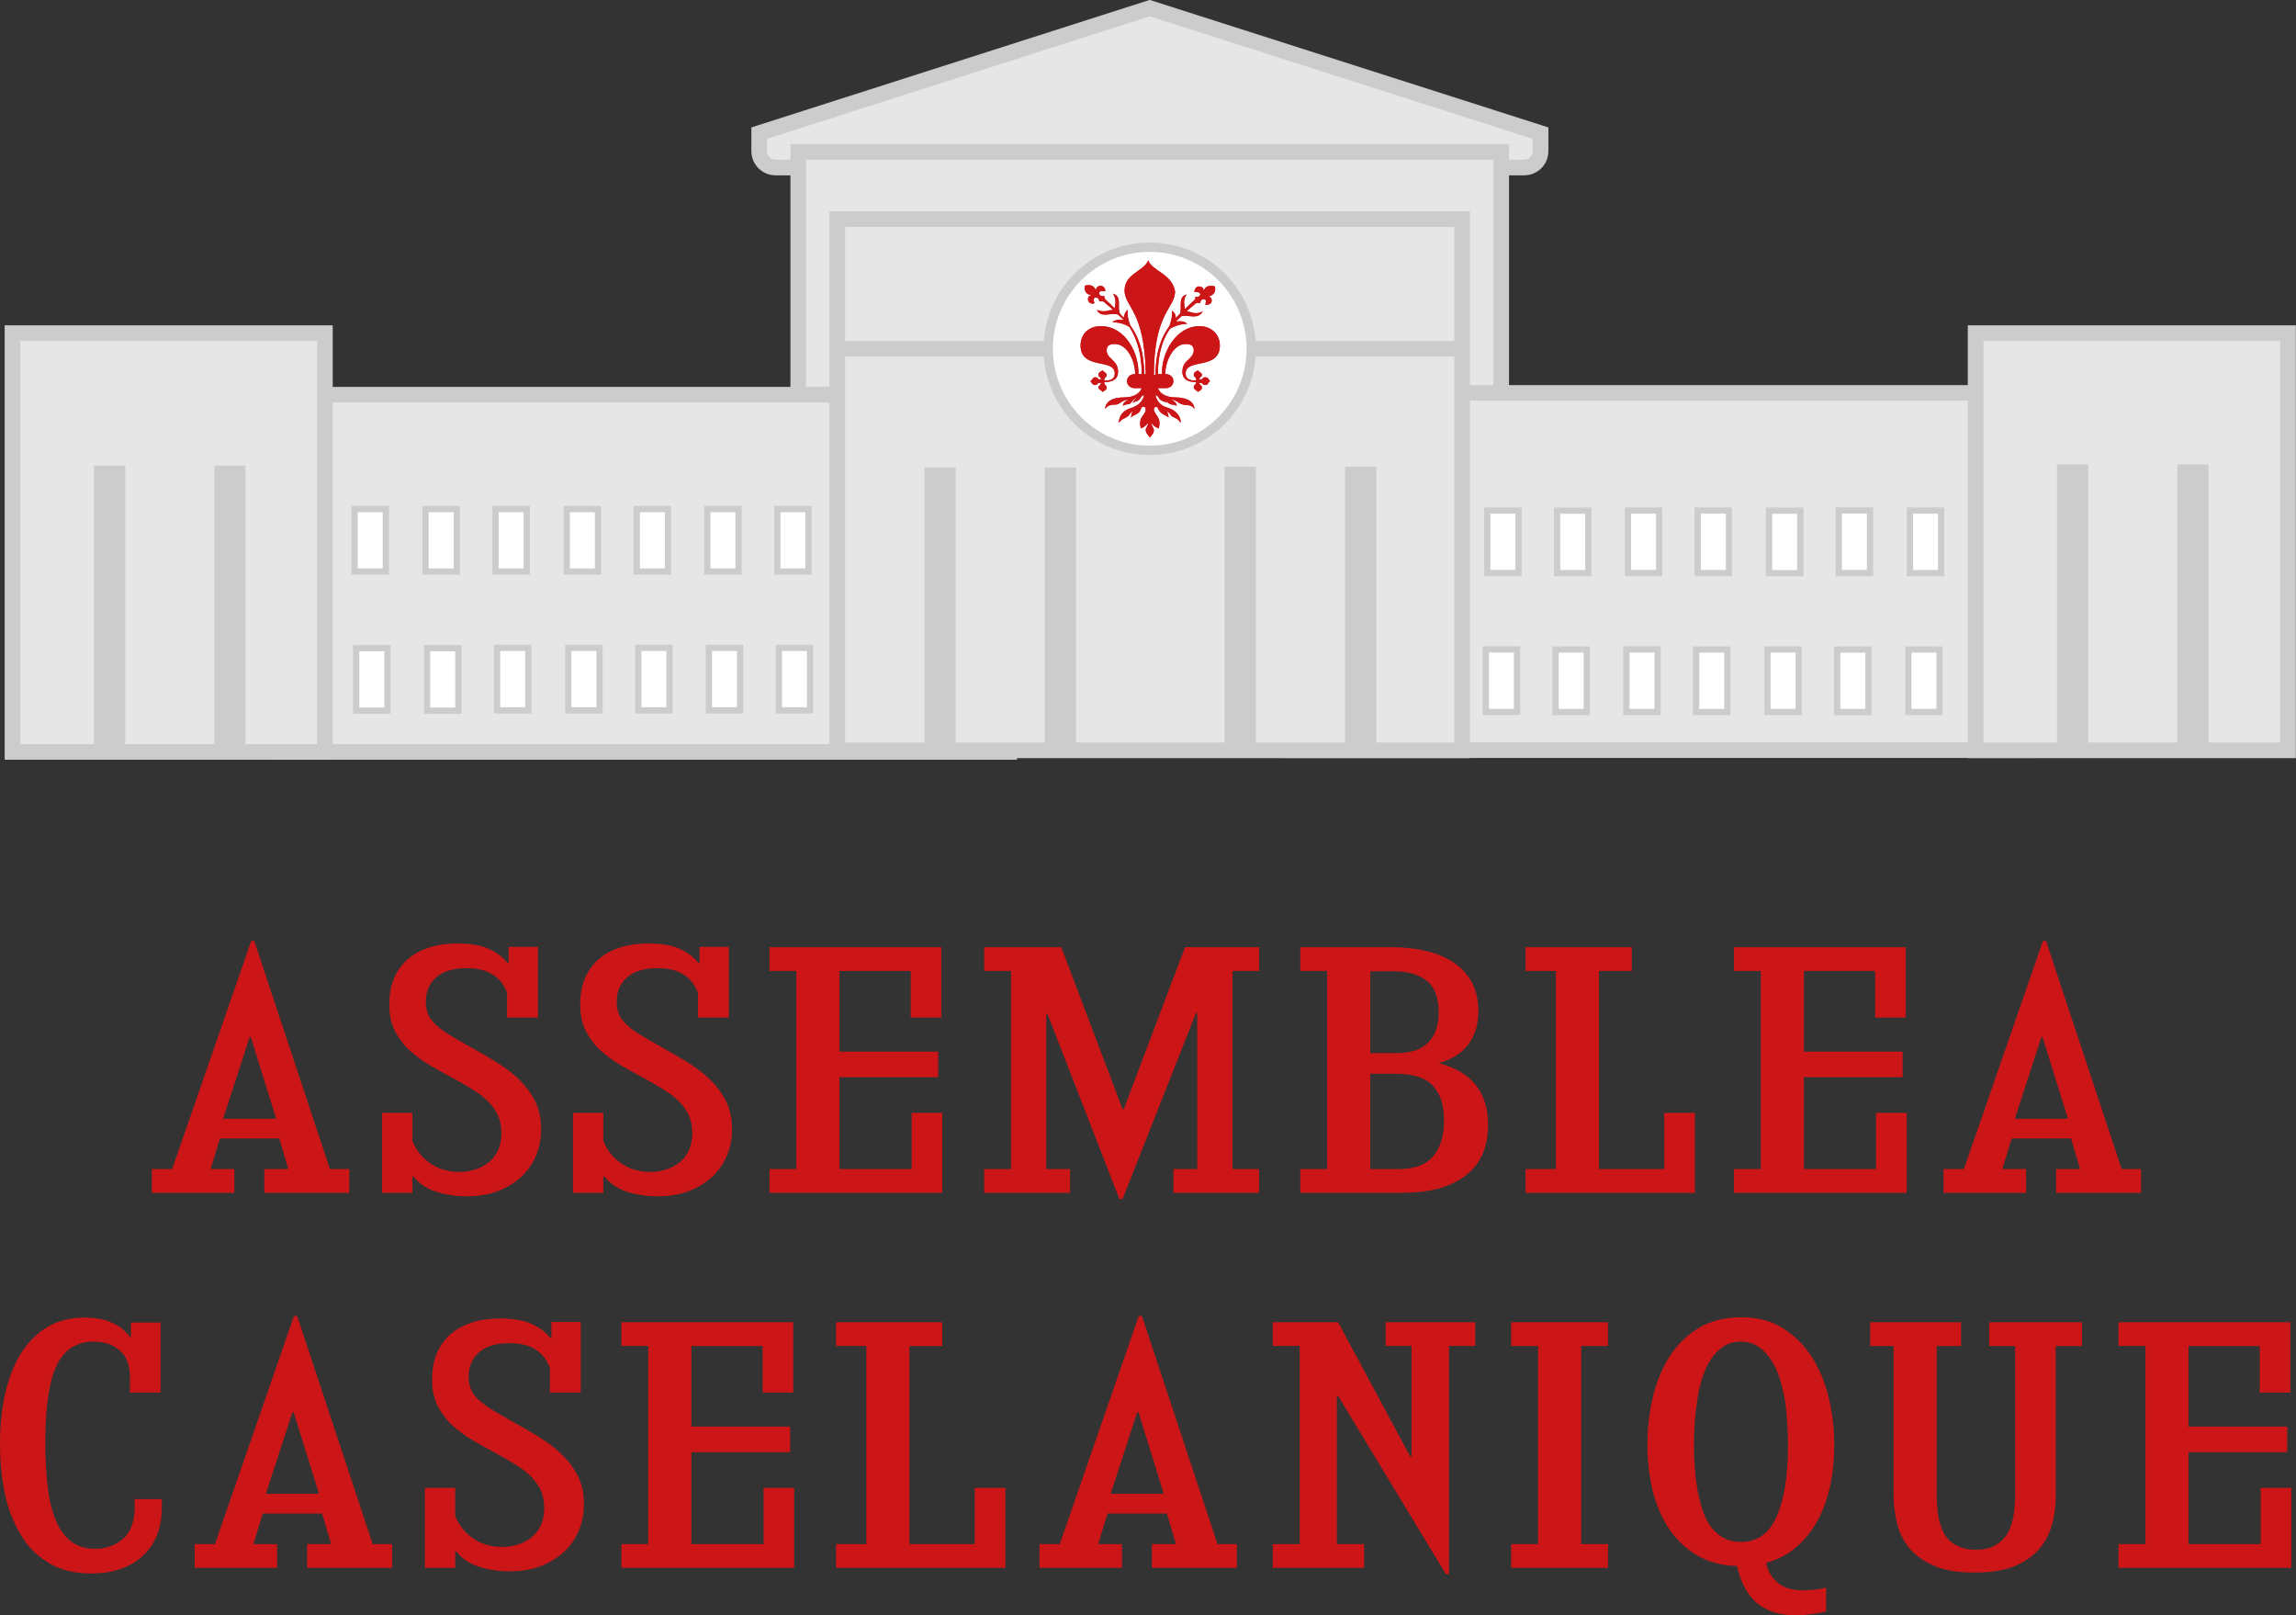 <?xml version="1.0" encoding="utf-8"?>
<!-- Generator: Adobe Illustrator 24.2.3, SVG Export Plug-In . SVG Version: 6.00 Build 0)  -->
<svg version="1.1" xmlns="http://www.w3.org/2000/svg" xmlns:xlink="http://www.w3.org/1999/xlink" x="0px" y="0px"
	 viewBox="0 0 734.9 516.9" style="enable-background:new 0 0 734.9 516.9;" xml:space="preserve">
<rect x="0" y="0" width="734.9" height="516.9" fill="#333333" stroke="none"/>
<style type="text/css">
	.st0{fill:#CC1517;}
	.st1{fill:#E6E6E6;stroke:#CCCCCC;stroke-width:5;stroke-miterlimit:10;}
	.st2{fill:#FFFFFF;stroke:#CCCCCC;stroke-width:2;stroke-miterlimit:10;}
	.st3{fill:#E6E6E6;stroke:#CCCCCC;stroke-width:10;stroke-miterlimit:10;}
	.st4{fill-rule:evenodd;clip-rule:evenodd;fill:#FFFFFF;stroke:#CCCCCC;stroke-width:3;stroke-miterlimit:10;}
	.st5{fill-rule:evenodd;clip-rule:evenodd;fill:#CC1517;}
	.st6{fill-rule:evenodd;clip-rule:evenodd;fill:#FFFFFF;stroke:#CCCCCC;stroke-width:5;stroke-miterlimit:10;}
</style>
<g id="Layer_1">
	<g>
		<path class="st0" d="M81.4,301.1l24.2,73h6.2v7.6H84.6v-7.6h7.7l-2.9-9.8h-19l-3,9.8H75v7.6H48.6v-7.6h6.5l25.3-73H81.4z
			 M71.4,358h17l-8.1-26.1h-0.4L71.4,358z"/>
		<path class="st0" d="M172.2,303.1v22.5h-9.9v-7.9c-0.9-2.5-2.4-4.5-4.5-5.8c-2.1-1.4-4.9-2.1-8.4-2.1c-4.1,0-7.4,0.9-9.6,2.8
			c-2.3,1.9-3.5,4.5-3.5,8c0,1.6,0.3,3,0.8,4.1c0.5,1.2,1.4,2.3,2.5,3.3c1.1,1,2.5,2.1,4.2,3.1c1.7,1,3.7,2.2,6,3.5
			c2.9,1.6,5.7,3.2,8.5,4.9c2.8,1.7,5.3,3.5,7.5,5.6s4,4.4,5.4,7.1c1.4,2.7,2,5.7,2,9.2c0,3.1-0.6,5.9-1.7,8.5
			c-1.1,2.6-2.7,4.9-4.8,6.8c-2.1,1.9-4.6,3.4-7.5,4.5c-2.9,1.1-6.2,1.6-9.9,1.6c-3.5,0-6.8-0.5-9.8-1.5c-3-1-5.4-2.6-7.1-4.8H132
			v5.2h-9.7v-25.6h9.7v8.9c1.2,3.1,3.1,5.5,5.8,7.3c2.6,1.8,5.7,2.7,9.3,2.7c1.8,0,3.5-0.3,5.1-0.8c1.6-0.5,3-1.3,4.3-2.3
			c1.2-1,2.2-2.3,2.9-3.8c0.7-1.5,1.1-3.4,1.1-5.5c0-2.1-0.4-4-1.1-5.7c-0.8-1.6-1.8-3.1-3.1-4.4c-1.3-1.3-2.8-2.5-4.6-3.6
			c-1.8-1.1-3.6-2.2-5.6-3.3c-2.8-1.5-5.5-3-8.1-4.5c-2.6-1.5-4.8-3.1-6.8-4.9c-2-1.8-3.5-3.9-4.8-6.3c-1.2-2.4-1.8-5.2-1.8-8.5
			c0-2.8,0.4-5.4,1.3-7.8c0.9-2.4,2.3-4.4,4.1-6.2c1.8-1.7,4.1-3.1,6.8-4c2.7-1,6-1.5,9.7-1.5c4.2,0,7.6,0.6,10.1,1.8
			c2.6,1.2,4.5,2.7,5.8,4.4h0.4v-5.1H172.2z"/>
		<path class="st0" d="M233.3,303.1v22.5h-9.9v-7.9c-0.9-2.5-2.4-4.5-4.5-5.8c-2.1-1.4-4.9-2.1-8.4-2.1c-4.1,0-7.4,0.9-9.6,2.8
			c-2.3,1.9-3.5,4.5-3.5,8c0,1.6,0.3,3,0.8,4.1c0.5,1.2,1.4,2.3,2.5,3.3c1.1,1,2.5,2.1,4.2,3.1c1.7,1,3.7,2.2,6,3.5
			c2.9,1.6,5.7,3.2,8.5,4.9c2.8,1.7,5.3,3.5,7.5,5.6s4,4.4,5.4,7.1c1.4,2.7,2,5.7,2,9.2c0,3.1-0.6,5.9-1.7,8.5
			c-1.1,2.6-2.7,4.9-4.8,6.8c-2.1,1.9-4.6,3.4-7.5,4.5c-2.9,1.1-6.2,1.6-9.9,1.6c-3.5,0-6.8-0.5-9.8-1.5c-3-1-5.4-2.6-7.1-4.8h-0.4
			v5.2h-9.7v-25.6h9.7v8.9c1.2,3.1,3.1,5.5,5.8,7.3c2.6,1.8,5.7,2.7,9.3,2.7c1.8,0,3.5-0.3,5.1-0.8c1.6-0.5,3-1.3,4.3-2.3
			c1.2-1,2.2-2.3,2.9-3.8c0.7-1.5,1.1-3.4,1.1-5.5c0-2.1-0.4-4-1.1-5.7c-0.8-1.6-1.8-3.1-3.1-4.4c-1.3-1.3-2.8-2.5-4.6-3.6
			c-1.8-1.1-3.6-2.2-5.6-3.3c-2.8-1.5-5.5-3-8.1-4.5c-2.6-1.5-4.8-3.1-6.8-4.9c-2-1.8-3.5-3.9-4.8-6.3c-1.2-2.4-1.8-5.2-1.8-8.5
			c0-2.8,0.4-5.4,1.3-7.8c0.9-2.4,2.3-4.4,4.1-6.2c1.8-1.7,4.1-3.1,6.8-4c2.7-1,6-1.5,9.7-1.5c4.2,0,7.6,0.6,10.1,1.8
			c2.6,1.2,4.5,2.7,5.8,4.4h0.4v-5.1H233.3z"/>
		<path class="st0" d="M301.3,303.1v22.5h-9.8v-14.9h-22.8v25.8h31.6v8.2h-31.6v29.4h23.1v-18h9.8v25.6h-55.3v-7.6h8.6v-63.4h-8.6
			v-7.6H301.3z"/>
		<path class="st0" d="M339.7,303.1l19.6,51.8h0.4l19.6-51.8H403v7.6h-8.5v63.4h8.5v7.6h-27.4v-7.6h7.6v-49.9h-0.4l-23.5,59.5h-1
			l-23-59.2h-0.4v49.6h7.6v7.6H315v-7.6h8.6v-63.4H315v-7.6H339.7z"/>
		<path class="st0" d="M445.3,303.1c4.2,0,8,0.4,11.5,1.3c3.4,0.8,6.4,2.1,8.8,3.8c2.4,1.7,4.3,3.8,5.6,6.3c1.3,2.5,2,5.5,2,9
			c0,4.1-1,7.5-3,10.4c-2,2.9-5.2,5-9.7,6.3c10.5,2.7,15.8,9.3,15.8,19.8c0,2.8-0.4,5.5-1.3,8.1c-0.9,2.6-2.4,4.9-4.5,6.9
			c-2.1,2-5,3.6-8.6,4.9c-3.6,1.2-8.2,1.8-13.7,1.8h-32v-7.6h8.6v-63.4h-8.6v-7.6H445.3z M438.6,337h8c2,0,3.8-0.2,5.5-0.6
			s3.2-1.2,4.4-2.2c1.2-1,2.2-2.4,2.9-4c0.7-1.7,1.1-3.7,1.1-6.2c0-4.8-1.3-8.2-3.9-10.2c-2.6-2-6-3-10.1-3h-7.9V337z M438.6,374.1
			h9.1c5.1,0,8.8-1.4,11.1-4.2c2.3-2.8,3.4-6.5,3.4-11.3c0-2.9-0.4-5.3-1.1-7.2c-0.8-1.9-1.8-3.4-3.1-4.6c-1.3-1.2-3-2-4.9-2.5
			c-1.9-0.5-4-0.7-6.3-0.7h-8.2V374.1z"/>
		<path class="st0" d="M522.3,303.1v7.6h-10.5v63.4h20.9v-18h9.8v25.6h-54.2v-7.6h9.7v-63.4h-9.7v-7.6H522.3z"/>
		<path class="st0" d="M610,303.1v22.5h-9.8v-14.9h-22.8v25.8H609v8.2h-31.6v29.4h23.1v-18h9.8v25.6H555v-7.6h8.6v-63.4H555v-7.6
			H610z"/>
		<path class="st0" d="M654.9,301.1l24.2,73h6.2v7.6h-27.2v-7.6h7.7l-2.9-9.8h-19l-3,9.8h7.6v7.6h-26.4v-7.6h6.5l25.3-73H654.9z
			 M644.9,358h17l-8.1-26.1h-0.4L644.9,358z"/>
		<path class="st0" d="M51.4,423.1v22.5h-9.8v-4.8c0-3.9-1.1-6.8-3.2-8.6c-2.1-1.9-4.9-2.9-8.4-2.9c-5.5,0-9.5,2.6-11.9,7.7
			c-2.4,5.1-3.6,13.3-3.6,24.8c0,5.3,0.3,10,0.8,14.2c0.5,4.2,1.4,7.7,2.6,10.6c1.2,2.9,2.9,5.1,4.9,6.7c2.1,1.5,4.6,2.3,7.7,2.3
			c3.5,0,6.5-1.1,8.9-3.2c2.4-2.1,3.7-5.5,3.7-10v-2.7h8.7v2.7c0,3.5-0.6,6.5-1.7,9.2c-1.1,2.6-2.7,4.8-4.8,6.6
			c-2,1.8-4.4,3.1-7.2,4c-2.7,0.9-5.7,1.3-8.9,1.3c-5.1,0-9.4-1-13.1-3.1c-3.7-2.1-6.8-5-9.1-8.7s-4.2-8.1-5.3-13.1
			c-1.1-5-1.7-10.5-1.7-16.5c0-5.7,0.5-11,1.6-15.9c1.1-4.9,2.7-9.2,4.9-12.8c2.2-3.6,5-6.5,8.4-8.6c3.4-2.1,7.5-3.2,12.2-3.2
			c3.4,0,6.3,0.5,8.8,1.7c2.5,1.1,4.3,2.6,5.6,4.5h0.4v-4.6H51.4z"/>
		<path class="st0" d="M95.1,421.1l24.2,73h6.2v7.6H98.3v-7.6h7.7l-2.9-9.8h-19l-3,9.8h7.6v7.6H62.3v-7.6h6.5l25.3-73H95.1z
			 M85.1,478h17L94,451.9h-0.4L85.1,478z"/>
		<path class="st0" d="M185.9,423.1v22.5H176v-7.9c-0.9-2.5-2.4-4.5-4.5-5.8c-2.1-1.4-4.9-2.1-8.4-2.1c-4.1,0-7.4,0.9-9.6,2.8
			c-2.3,1.9-3.5,4.5-3.5,8c0,1.6,0.3,3,0.8,4.1c0.5,1.2,1.4,2.3,2.5,3.3c1.1,1,2.5,2.1,4.2,3.1c1.7,1,3.7,2.2,6,3.5
			c2.9,1.6,5.7,3.2,8.5,4.9c2.8,1.7,5.3,3.5,7.5,5.6s4,4.4,5.4,7.1c1.4,2.7,2,5.7,2,9.2c0,3.1-0.6,5.9-1.7,8.5
			c-1.1,2.6-2.7,4.9-4.8,6.8c-2.1,1.9-4.6,3.4-7.5,4.5c-2.9,1.1-6.2,1.6-9.9,1.6c-3.5,0-6.8-0.5-9.8-1.5c-3-1-5.4-2.6-7.1-4.8h-0.4
			v5.2H136v-25.6h9.7v8.9c1.2,3.1,3.1,5.5,5.8,7.3c2.6,1.8,5.7,2.7,9.3,2.7c1.8,0,3.5-0.3,5.1-0.8c1.6-0.5,3-1.3,4.3-2.3
			c1.2-1,2.2-2.3,2.9-3.8c0.7-1.5,1.1-3.4,1.1-5.5c0-2.1-0.4-4-1.1-5.7c-0.8-1.6-1.8-3.1-3.1-4.4c-1.3-1.3-2.8-2.5-4.6-3.6
			c-1.8-1.1-3.6-2.2-5.6-3.3c-2.8-1.5-5.5-3-8.1-4.5c-2.6-1.5-4.8-3.1-6.8-4.9c-2-1.8-3.5-3.9-4.8-6.3c-1.2-2.4-1.8-5.2-1.8-8.5
			c0-2.8,0.4-5.4,1.3-7.8c0.9-2.4,2.3-4.4,4.1-6.2c1.8-1.7,4.1-3.1,6.8-4c2.7-1,6-1.5,9.7-1.5c4.2,0,7.6,0.6,10.1,1.8
			c2.6,1.2,4.5,2.7,5.8,4.4h0.4v-5.1H185.9z"/>
		<path class="st0" d="M253.9,423.1v22.5h-9.8v-14.9h-22.8v25.8h31.6v8.2h-31.6v29.4h23.1v-18h9.8v25.6h-55.3v-7.6h8.6v-63.4h-8.6
			v-7.6H253.9z"/>
		<path class="st0" d="M301.6,423.1v7.6h-10.5v63.4H312v-18h9.8v25.6h-54.2v-7.6h9.7v-63.4h-9.7v-7.6H301.6z"/>
		<path class="st0" d="M365.5,421.1l24.2,73h6.2v7.6h-27.2v-7.6h7.7l-2.9-9.8h-19l-3,9.8h7.6v7.6h-26.4v-7.6h6.5l25.3-73H365.5z
			 M355.5,478h17l-8.1-26.1H364L355.5,478z"/>
		<path class="st0" d="M428.3,423.1l23.1,43h0.4v-35.4h-8.3v-7.6h28.7v7.6h-8.4v73h-1l-34.5-57h-0.4v47.4h8.7v7.6h-29.2v-7.6h8.6
			v-63.4h-8.6v-7.6H428.3z"/>
		<path class="st0" d="M514.7,423.1v7.6h-8.6v63.4h8.6v7.6h-31v-7.6h8.6v-63.4h-8.6v-7.6H514.7z"/>
		<path class="st0" d="M557.3,421.5c5.1,0,9.5,1.1,13.2,3.4c3.7,2.3,6.8,5.3,9.3,9.1c2.5,3.8,4.3,8.2,5.5,13.1
			c1.2,4.9,1.8,10,1.8,15.3c0,4.5-0.4,8.9-1.3,13c-0.9,4.1-2.2,7.8-4,11.1c-1.8,3.3-4,6.1-6.8,8.5c-2.7,2.4-6,4.1-9.7,5.1
			c0.4,1.8,1,3.3,1.9,4.4c0.8,1.1,1.8,2,2.8,2.7c1,0.6,2.2,1.1,3.4,1.3c1.3,0.3,2.6,0.4,3.9,0.4c1.1,0,2.3-0.1,3.6-0.2
			c1.2-0.1,2.4-0.4,3.6-0.7v7.7c-1.6,0.3-3.2,0.6-4.8,0.8c-1.6,0.2-3.2,0.4-4.9,0.4c-1.9,0-3.9-0.2-5.8-0.7
			c-1.9-0.4-3.7-1.2-5.4-2.3c-1.7-1.1-3.2-2.7-4.5-4.8c-1.3-2.1-2.4-4.7-3.1-8c-4.9-0.1-9.2-1.3-12.8-3.4c-3.6-2.1-6.5-4.9-8.9-8.4
			c-2.4-3.5-4.1-7.6-5.3-12.2c-1.1-4.6-1.7-9.5-1.7-14.8c0-5.3,0.6-10.5,1.8-15.4c1.2-4.9,3-9.3,5.4-13c2.5-3.8,5.6-6.8,9.3-9
			C547.7,422.6,552.2,421.5,557.3,421.5z M557.2,429.3c-2.6,0-4.9,0.8-6.8,2.5c-1.9,1.6-3.5,3.9-4.7,6.9c-1.2,2.9-2.1,6.4-2.6,10.4
			c-0.6,4-0.9,8.5-0.9,13.3c0,4.8,0.3,9.1,0.9,13c0.6,3.8,1.5,7.1,2.6,9.8c1.2,2.7,2.8,4.7,4.7,6.1c1.9,1.4,4.1,2.1,6.8,2.1
			c5.3,0,9.1-2.7,11.5-8.2c2.4-5.5,3.6-13,3.6-22.7c0-4.8-0.3-9.2-0.8-13.3c-0.6-4-1.5-7.5-2.7-10.4c-1.2-2.9-2.8-5.2-4.7-6.9
			C562.1,430.1,559.9,429.3,557.2,429.3z"/>
		<path class="st0" d="M627.7,423.1v7.6h-7.8v47.8c0,2.6,0.2,5,0.6,7.1c0.4,2.1,1.1,4,2,5.5c0.9,1.5,2.2,2.7,3.9,3.5
			c1.6,0.8,3.6,1.3,6,1.3c2.4,0,4.4-0.4,6-1.3c1.6-0.8,2.9-2,3.9-3.5c1-1.5,1.6-3.4,2.1-5.5c0.4-2.1,0.6-4.5,0.6-7.1v-47.8h-8.3
			v-7.6h29.7v7.6h-8.4v47.9c0,3.4-0.4,6.6-1.3,9.6c-0.9,3-2.3,5.6-4.3,7.8c-2,2.2-4.7,4-8,5.3c-3.3,1.3-7.5,1.9-12.4,1.9
			c-4.9,0-9-0.6-12.3-1.9c-3.3-1.3-6-3.1-8-5.3c-2-2.2-3.4-4.8-4.3-7.8c-0.8-3-1.3-6.2-1.3-9.6v-47.9h-7.5v-7.6H627.7z"/>
		<path class="st0" d="M733.1,423.1v22.5h-9.8v-14.9h-22.8v25.8h31.6v8.2h-31.6v29.4h23.1v-18h9.8v25.6h-55.3v-7.6h8.6v-63.4h-8.6
			v-7.6H733.1z"/>
	</g>
</g>
<g id="Layer_2">
	<path class="st1" d="M368,2.6l-125,40v5.8c0,2.8,2.3,5.2,5.2,5.2h239.7c2.8,0,5.2-2.3,5.2-5.2v-5.8L368,2.6z"/>
	<rect x="255.5" y="48.6" class="st1" width="225" height="115"/>
	<rect x="88" y="126.3" class="st1" width="235" height="114.3"/>
	<rect x="4" y="106.6" class="st1" width="100" height="134"/>
	
		<rect x="413.4" y="125.8" transform="matrix(-1 -1.224647e-16 1.224647e-16 -1 1061.753 365.83)" class="st1" width="235" height="114.3"/>
	<rect x="268" y="70.1" class="st1" width="200" height="170"/>
	
		<rect x="632.4" y="106.6" transform="matrix(-1 -1.224647e-16 1.224647e-16 -1 1364.753 346.702)" class="st1" width="100" height="133.5"/>
	<rect x="114" y="207.4" class="st2" width="10" height="20"/>
	<rect x="113.5" y="162.9" class="st2" width="10" height="20"/>
	<rect x="136.7" y="207.4" class="st2" width="10" height="20"/>
	<rect x="136.2" y="162.9" class="st2" width="10" height="20"/>
	<rect x="159.1" y="207.3" class="st2" width="10" height="20"/>
	<rect x="158.6" y="162.9" class="st2" width="10" height="20"/>
	<rect x="181.9" y="207.3" class="st2" width="10" height="20"/>
	<rect x="181.4" y="162.9" class="st2" width="10" height="20"/>
	<rect x="204.3" y="207.3" class="st2" width="10" height="20"/>
	<rect x="203.8" y="162.9" class="st2" width="10" height="20"/>
	<rect x="226.9" y="207.3" class="st2" width="10" height="20"/>
	<rect x="226.4" y="162.9" class="st2" width="10" height="20"/>
	<rect x="249.3" y="207.3" class="st2" width="10" height="20"/>
	<rect x="248.8" y="162.9" class="st2" width="10" height="20"/>
	
		<rect x="610.8" y="207.9" transform="matrix(-1 -1.224647e-16 1.224647e-16 -1 1231.615 435.723)" class="st2" width="10" height="20"/>
	
		<rect x="611.3" y="163.4" transform="matrix(-1 -1.224647e-16 1.224647e-16 -1 1232.615 346.788)" class="st2" width="10" height="20"/>
	
		<rect x="588.1" y="207.8" transform="matrix(-1 -1.224647e-16 1.224647e-16 -1 1186.158 435.649)" class="st2" width="10" height="20"/>
	
		<rect x="588.6" y="163.3" transform="matrix(-1 -1.224647e-16 1.224647e-16 -1 1187.158 346.649)" class="st2" width="10" height="20"/>
	
		<rect x="565.7" y="207.8" transform="matrix(-1 -1.224647e-16 1.224647e-16 -1 1141.429 435.611)" class="st2" width="10" height="20"/>
	
		<rect x="566.2" y="163.4" transform="matrix(-1 -1.224647e-16 1.224647e-16 -1 1142.429 346.807)" class="st2" width="10" height="20"/>
	
		<rect x="542.9" y="207.8" transform="matrix(-1 -1.224647e-16 1.224647e-16 -1 1095.793 435.63)" class="st2" width="10" height="20"/>
	
		<rect x="543.4" y="163.3" transform="matrix(-1 -1.224647e-16 1.224647e-16 -1 1096.793 346.667)" class="st2" width="10" height="20"/>
	
		<rect x="520.5" y="207.8" transform="matrix(-1 -1.224647e-16 1.224647e-16 -1 1051.064 435.593)" class="st2" width="10" height="20"/>
	
		<rect x="521" y="163.3" transform="matrix(-1 -1.224647e-16 1.224647e-16 -1 1052.064 346.658)" class="st2" width="10" height="20"/>
	
		<rect x="497.9" y="207.8" transform="matrix(-1 -1.224647e-16 1.224647e-16 -1 1005.793 435.63)" class="st2" width="10" height="20"/>
	
		<rect x="498.4" y="163.3" transform="matrix(-1 -1.224647e-16 1.224647e-16 -1 1006.793 346.695)" class="st2" width="10" height="20"/>
	
		<rect x="475.5" y="207.8" transform="matrix(-1 -1.224647e-16 1.224647e-16 -1 961.064 435.593)" class="st2" width="10" height="20"/>
	
		<rect x="476" y="163.3" transform="matrix(-1 -1.224647e-16 1.224647e-16 -1 962.064 346.658)" class="st2" width="10" height="20"/>
	<line class="st3" x1="300.9" y1="240.1" x2="300.9" y2="149.6"/>
	<line class="st3" x1="339.4" y1="240" x2="339.4" y2="149.6"/>
	<line class="st3" x1="435.5" y1="239.8" x2="435.5" y2="149.3"/>
	<line class="st3" x1="397" y1="239.7" x2="397" y2="149.3"/>
	<path class="st1" d="M368,2.6"/>
	<line class="st3" x1="35.1" y1="239.5" x2="35.1" y2="149"/>
	<line class="st3" x1="73.6" y1="239.4" x2="73.6" y2="149"/>
	<line class="st3" x1="663.4" y1="239.1" x2="663.4" y2="148.6"/>
	<line class="st3" x1="701.9" y1="239" x2="701.9" y2="148.6"/>
</g>
<g id="Layer_3">
	<circle class="st4" cx="368" cy="111.6" r="32.5"/>
	<g transform="matrix(2.607,0,0,2.477,295.034,101.399)">
		<path class="st0" d="M27.8-7.3c-0.5,1.4-2.9,1.7-2.9,3.9c0,2.1,2.5,2.6,2.6,10.8h-0.2c0-0.9,0-3.9-1.7-6.3c-0.2-0.6-0.4-1.2-0.3-2
			c-0.3,0.2-0.4,0.5-0.5,1c-0.2-0.2-0.4-0.4-0.5-0.6c-0.3-0.9,0.3-2.1-0.8-2.5C24-2,23.7-1.6,23.7-1.1c-0.5-0.5-0.9-0.9-1.2-1.2
			c0-0.1-0.1-0.2-0.1-0.4c-0.3,0.1-0.6-0.1-0.6-0.3c-0.1-0.5,0.7-0.3,0.7-0.3c0.1-0.2-0.1-0.8-0.7-0.7c-0.5,0.2-0.4,0.6-0.4,0.6
			c-0.2-0.5-0.5-0.7-0.9-0.7c-0.2,0-0.3,0-0.5,0.1c0,0.5,0,1.1,0.9,1.2c0,0-0.5,0-0.5,0.5c0,0.6,0.7,0.7,0.8,0.5
			c0,0-0.3-0.7,0.2-0.7c0.2,0,0.4,0.2,0.4,0.5c0.2,0,0.3,0,0.5,0c0.3,0.3,0.7,0.6,1.2,1.1c-0.6,0-1,0.4-2,0c0.5,1.1,1.7,0.3,2.6,0.6
			c0.2,0.2,0.5,0.5,0.7,0.7l0,0c-0.6-0.1-1.1,0-1.4,0.3c0.8,0,1.5,0.2,2.1,0.6C27,3.8,27,6.5,27,7.4h-0.4c0.1-2.7-1.6-6.2-4.6-6.2
			c-1.5,0-2.5,1-2.5,2.5c0,3.2,4.2,1.6,4.2,3.6c0,1.1-1.2,0.9-1.3,0.9c0-0.5,0.3-0.3,0.3-0.7c0-0.3-0.3-0.3-0.5-0.6
			c-0.2,0.2-0.5,0.2-0.5,0.6c0,0.3,0.3,0.2,0.3,0.6c-0.5,0-0.3-0.3-0.7-0.3c-0.3,0-0.3,0.3-0.6,0.5c0.2,0.2,0.2,0.5,0.6,0.5
			c0.3,0,0.2-0.3,0.7-0.3c0,0.4-0.3,0.3-0.3,0.6c0,0.3,0.3,0.3,0.5,0.6c0.2-0.2,0.5-0.2,0.5-0.6c0-0.3-0.3-0.2-0.3-0.7
			c0,0,1.7,0.2,1.7-1.3c0-1.6-1.4-1.6-1.4-2.8c0-0.6,0.4-0.8,1-0.8c1.5,0,2.5,2.1,2.5,3.9h-0.1c-0.5,0-0.9,0.4-0.9,0.9
			s0.4,0.9,0.9,0.9H27c-0.3,0.9-1.3,1.2-2.1,1.2c-1.5,0-2.3,0.5-2.4,1.5c0.5-0.7,1-0.5,1.5-0.6c0.5-0.2,0.7-0.6,1.4-0.6
			c-0.5,0.2-0.7,0.5-0.7,0.8c0.2-0.2,0.7-0.2,0.9-0.3c0.2-0.2,0.4-0.6,0.8-0.8c-0.2,0.2-0.4,0.5-0.5,0.7c0.3-0.2,0.6-0.2,0.8-0.4
			c0.2-0.2,0.2-0.5,0.6-0.6c-0.1,0.5-0.4,1.2-1.4,1.6c-1.1,0.3-1.7,1-1.7,2c0.5-0.7,0.7-0.5,1-0.8c0.4-0.2,0.3-0.5,0.7-0.7
			c-0.1,0.2-0.2,0.5-0.2,0.8c0.2-0.3,0.6-0.3,1-0.7c0.2-0.2,0.2-0.7,0.5-0.7c0.2,0,0.3,0.1,0.3,0.4c0,0.4-0.4,0.7-0.6,1.2
			c-0.2,0.5,0,1.2,0,1.2c0.3-0.1,0.6-0.3,0.9-0.7c0,0.4-0.3,0.6-0.3,0.9c0,0.5,0.4,0.7,0.5,1c0.2-0.3,0.5-0.5,0.5-1
			c0-0.2-0.3-0.5-0.3-0.9c0.2,0.3,0.5,0.6,0.9,0.7c0,0,0.2-0.7,0-1.2c-0.2-0.5-0.6-0.9-0.6-1.2c0-0.2,0.1-0.4,0.3-0.4
			c0.2,0,0.2,0.4,0.5,0.7c0.4,0.4,0.7,0.4,1,0.7c0-0.3-0.1-0.6-0.2-0.8c0.4,0.2,0.4,0.5,0.7,0.7c0.4,0.2,0.6,0.2,1,0.8
			c0-1-0.7-1.7-1.7-2c-1-0.3-1.3-1.1-1.4-1.6c0.4,0.1,0.4,0.5,0.6,0.6c0.2,0.2,0.5,0.2,0.8,0.4c0-0.2-0.2-0.5-0.5-0.7
			c0.4,0.2,0.5,0.7,0.8,0.8c0.2,0.2,0.7,0.1,0.9,0.3c0-0.3-0.2-0.6-0.7-0.8c0.7,0,0.9,0.5,1.4,0.6c0.5,0.2,1-0.1,1.5,0.6
			c-0.1-1-1-1.5-2.4-1.5c-0.8,0-1.8-0.3-2.1-1.2h1c0.5,0,0.9-0.4,0.9-0.9s-0.4-0.9-0.9-0.9h-0.1c0-1.7,1-3.9,2.5-3.9
			c0.6,0,1,0.2,1,0.8c0,1.2-1.4,1.2-1.4,2.8c0,1.5,1.7,1.3,1.7,1.3c0,0.4-0.3,0.3-0.3,0.7c0,0.3,0.3,0.3,0.5,0.6
			c0.2-0.2,0.5-0.2,0.5-0.6c0-0.3-0.3-0.2-0.3-0.6c0.5,0,0.3,0.3,0.7,0.3s0.3-0.3,0.6-0.5c-0.2-0.2-0.2-0.5-0.6-0.5
			s-0.2,0.3-0.7,0.3c0-0.4,0.3-0.3,0.3-0.6c0-0.3-0.3-0.3-0.5-0.6c-0.2,0.2-0.5,0.2-0.5,0.6c0,0.3,0.3,0.2,0.3,0.7
			c0,0-1.3,0.2-1.3-0.9c0-2,4.2-0.4,4.2-3.6c0-1.5-1.1-2.5-2.5-2.5c-2.9,0-4.7,3.5-4.6,6.2H29c0-0.8,0-3.7,1.5-5.9
			c0.6-0.3,1.2-0.6,2.1-0.6c-0.3-0.3-0.7-0.4-1.4-0.3l0,0c0.2-0.2,0.5-0.5,0.7-0.7c0.9-0.2,2,0.5,2.6-0.6c-1,0.5-1.4,0-2,0
			c0.5-0.5,0.9-0.8,1.2-1.1c0.1,0,0.3,0,0.5,0c0-0.3,0.2-0.5,0.4-0.5c0.5,0,0.2,0.7,0.2,0.7c0.2,0.1,0.8,0,0.8-0.5
			c0-0.6-0.5-0.5-0.5-0.5C36-2.8,36.1-3.4,36-3.9C35.9-4,35.7-4,35.5-4c-0.4,0-0.7,0.1-0.9,0.7c0,0,0.1-0.5-0.4-0.6
			c-0.5-0.2-0.8,0.5-0.7,0.7c0,0,0.7-0.1,0.7,0.3c0,0.2-0.3,0.4-0.6,0.3c0,0.2,0,0.3-0.1,0.4c-0.3,0.3-0.7,0.7-1.2,1.2
			c0-0.5-0.3-1,0.2-1.9c-1.1,0.4-0.5,1.6-0.8,2.5c-0.2,0.2-0.4,0.4-0.5,0.6c0-0.5-0.2-0.8-0.5-1c0.1,0.7-0.1,1.4-0.3,2
			c-1.7,2.4-1.7,5.4-1.7,6.3h-0.2c0-8.1,2.6-8.6,2.6-10.8C30.7-5.6,28.3-5.9,27.8-7.3z"/>
		<path class="st5" d="M27.8-7.3c-0.5,1.4-2.9,1.7-2.9,3.9c0,2.1,2.5,2.6,2.6,10.8h-0.2c0-0.9,0-3.9-1.7-6.3c-0.2-0.6-0.4-1.2-0.3-2
			c-0.3,0.2-0.4,0.5-0.5,1c-0.2-0.2-0.4-0.4-0.5-0.6c-0.3-0.9,0.3-2.1-0.8-2.5C24-2,23.7-1.6,23.7-1.1c-0.5-0.5-0.9-0.9-1.2-1.2
			c0-0.1-0.1-0.2-0.1-0.4c-0.3,0.1-0.6-0.1-0.6-0.3c-0.1-0.5,0.7-0.3,0.7-0.3c0.1-0.2-0.1-0.8-0.7-0.7c-0.5,0.2-0.4,0.6-0.4,0.6
			c-0.2-0.5-0.5-0.7-0.9-0.7c-0.2,0-0.3,0-0.5,0.1c0,0.5,0,1.1,0.9,1.2c0,0-0.5,0-0.5,0.5c0,0.6,0.7,0.7,0.8,0.5
			c0,0-0.3-0.7,0.2-0.7c0.2,0,0.4,0.2,0.4,0.5c0.2,0,0.3,0,0.5,0c0.3,0.3,0.7,0.6,1.2,1.1c-0.6,0-1,0.4-2,0c0.5,1.1,1.7,0.3,2.6,0.6
			c0.2,0.2,0.5,0.5,0.7,0.7l0,0c-0.6-0.1-1.1,0-1.4,0.3c0.8,0,1.5,0.2,2.1,0.6C27,3.8,27,6.5,27,7.4h-0.4c0.1-2.7-1.6-6.2-4.6-6.2
			c-1.5,0-2.5,1-2.5,2.5c0,3.2,4.2,1.6,4.2,3.6c0,1.1-1.2,0.9-1.3,0.9c0-0.5,0.3-0.3,0.3-0.7c0-0.3-0.3-0.3-0.5-0.6
			c-0.2,0.2-0.5,0.2-0.5,0.6c0,0.3,0.3,0.2,0.3,0.6c-0.5,0-0.3-0.3-0.7-0.3c-0.3,0-0.3,0.3-0.6,0.5c0.2,0.2,0.2,0.5,0.6,0.5
			c0.3,0,0.2-0.3,0.7-0.3c0,0.4-0.3,0.3-0.3,0.6c0,0.3,0.3,0.3,0.5,0.6c0.2-0.2,0.5-0.2,0.5-0.6c0-0.3-0.3-0.2-0.3-0.7
			c0,0,1.7,0.2,1.7-1.3c0-1.6-1.4-1.6-1.4-2.8c0-0.6,0.4-0.8,1-0.8c1.5,0,2.5,2.1,2.5,3.9h-0.1c-0.5,0-0.9,0.4-0.9,0.9
			s0.4,0.9,0.9,0.9H27c-0.3,0.9-1.3,1.2-2.1,1.2c-1.5,0-2.3,0.5-2.4,1.5c0.5-0.7,1-0.5,1.5-0.6c0.5-0.2,0.7-0.6,1.4-0.6
			c-0.5,0.2-0.7,0.5-0.7,0.8c0.2-0.2,0.7-0.2,0.9-0.3c0.2-0.2,0.4-0.6,0.8-0.8c-0.2,0.2-0.4,0.5-0.5,0.7c0.3-0.2,0.6-0.2,0.8-0.4
			c0.2-0.2,0.2-0.5,0.6-0.6c-0.1,0.5-0.4,1.2-1.4,1.6c-1.1,0.3-1.7,1-1.7,2c0.5-0.7,0.7-0.5,1-0.8c0.4-0.2,0.3-0.5,0.7-0.7
			c-0.1,0.2-0.2,0.5-0.2,0.8c0.2-0.3,0.6-0.3,1-0.7c0.2-0.2,0.2-0.7,0.5-0.7c0.2,0,0.3,0.1,0.3,0.4c0,0.4-0.4,0.7-0.6,1.2
			c-0.2,0.5,0,1.2,0,1.2c0.3-0.1,0.6-0.3,0.9-0.7c0,0.4-0.3,0.6-0.3,0.9c0,0.5,0.4,0.7,0.5,1c0.2-0.3,0.5-0.5,0.5-1
			c0-0.2-0.3-0.5-0.3-0.9c0.2,0.3,0.5,0.6,0.9,0.7c0,0,0.2-0.7,0-1.2c-0.2-0.5-0.6-0.9-0.6-1.2c0-0.2,0.1-0.4,0.3-0.4
			c0.2,0,0.2,0.4,0.5,0.7c0.4,0.4,0.7,0.4,1,0.7c0-0.3-0.1-0.6-0.2-0.8c0.4,0.2,0.4,0.5,0.7,0.7c0.4,0.2,0.6,0.2,1,0.8
			c0-1-0.7-1.7-1.7-2c-1-0.3-1.3-1.1-1.4-1.6c0.4,0.1,0.4,0.5,0.6,0.6c0.2,0.2,0.5,0.2,0.8,0.4c0-0.2-0.2-0.5-0.5-0.7
			c0.4,0.2,0.5,0.7,0.8,0.8c0.2,0.2,0.7,0.1,0.9,0.3c0-0.3-0.2-0.6-0.7-0.8c0.7,0,0.9,0.5,1.4,0.6c0.5,0.2,1-0.1,1.5,0.6
			c-0.1-1-1-1.5-2.4-1.5c-0.8,0-1.8-0.3-2.1-1.2h1c0.5,0,0.9-0.4,0.9-0.9s-0.4-0.9-0.9-0.9h-0.1c0-1.7,1-3.9,2.5-3.9
			c0.6,0,1,0.2,1,0.8c0,1.2-1.4,1.2-1.4,2.8c0,1.5,1.7,1.3,1.7,1.3c0,0.4-0.3,0.3-0.3,0.7c0,0.3,0.3,0.3,0.5,0.6
			c0.2-0.2,0.5-0.2,0.5-0.6c0-0.3-0.3-0.2-0.3-0.6c0.5,0,0.3,0.3,0.7,0.3s0.3-0.3,0.6-0.5c-0.2-0.2-0.2-0.5-0.6-0.5
			s-0.2,0.3-0.7,0.3c0-0.4,0.3-0.3,0.3-0.6c0-0.3-0.3-0.3-0.5-0.6c-0.2,0.2-0.5,0.2-0.5,0.6c0,0.3,0.3,0.2,0.3,0.7
			c0,0-1.3,0.2-1.3-0.9c0-2,4.2-0.4,4.2-3.6c0-1.5-1.1-2.5-2.5-2.5c-2.9,0-4.7,3.5-4.6,6.2H29c0-0.8,0-3.7,1.5-5.9
			c0.6-0.3,1.2-0.6,2.1-0.6c-0.3-0.3-0.7-0.4-1.4-0.3l0,0c0.2-0.2,0.5-0.5,0.7-0.7c0.9-0.2,2,0.5,2.6-0.6c-1,0.5-1.4,0-2,0
			c0.5-0.5,0.9-0.8,1.2-1.1c0.1,0,0.3,0,0.5,0c0-0.3,0.2-0.5,0.4-0.5c0.5,0,0.2,0.7,0.2,0.7c0.2,0.1,0.8,0,0.8-0.5
			c0-0.6-0.5-0.5-0.5-0.5C36-2.8,36.1-3.4,36-3.9C35.9-4,35.7-4,35.5-4c-0.4,0-0.7,0.1-0.9,0.7c0,0,0.1-0.5-0.4-0.6
			c-0.5-0.2-0.8,0.5-0.7,0.7c0,0,0.7-0.1,0.7,0.3c0,0.2-0.3,0.4-0.6,0.3c0,0.2,0,0.3-0.1,0.4c-0.3,0.3-0.7,0.7-1.2,1.2
			c0-0.5-0.3-1,0.2-1.9c-1.1,0.4-0.5,1.6-0.8,2.5c-0.2,0.2-0.4,0.4-0.5,0.6c0-0.5-0.2-0.8-0.5-1c0.1,0.7-0.1,1.4-0.3,2
			c-1.7,2.4-1.7,5.4-1.7,6.3h-0.2c0-8.1,2.6-8.6,2.6-10.8C30.7-5.6,28.3-5.9,27.8-7.3z"/>
	</g>
	<line class="st6" x1="335" y1="111.6" x2="270" y2="111.6"/>
	<line class="st6" x1="400" y1="111.6" x2="467" y2="111.6"/>
</g>
</svg>
